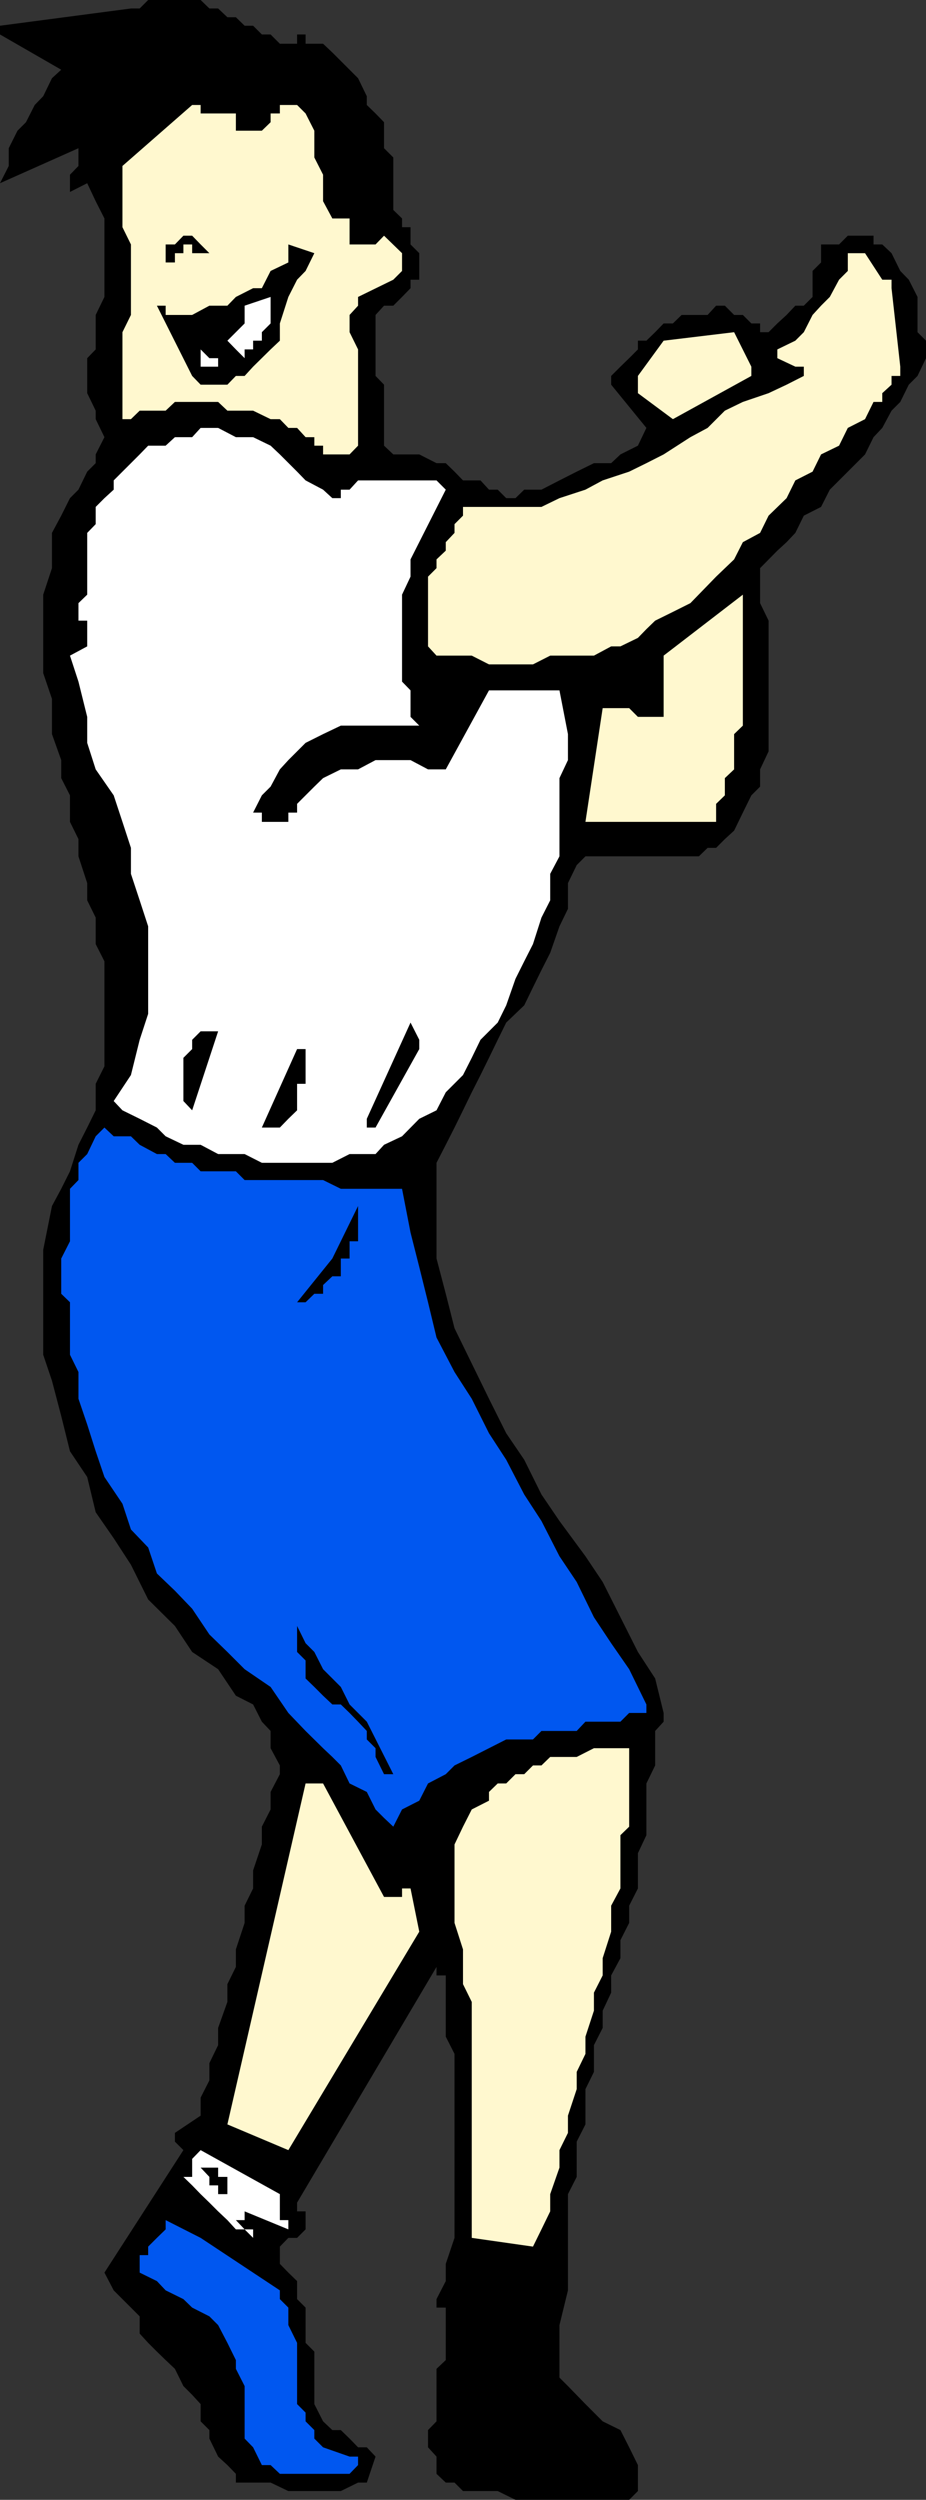 <svg xmlns="http://www.w3.org/2000/svg" width="360" height="971.5"><rect width="100%" height="100%" fill="#333333" stroke="none"/><path d="M360 139.2v-6.802l-3.297-3.3v-13.7l-3.402-6.699-3.301-3.402-3.398-6.899L343 95h-3.398v-3.402h-10L326.203 95h-7v7l-3.3 3.297v10.101l-3.403 3.399h-3.297l-3.402 3.601-3.598 3.301-3.402 3.399H295.5v-3.399h-3.398l-3.301-3.3h-3.399l-3.601-3.602h-3.399l-3.3 3.601H265l-3.398 3.301H258l-3.297 3.399-3.402 3.3H248v3.399l-3.398 3.402-3.399 3.301-3.601 3.598v3.402l13.699 16.797-3.301 6.902-6.797 3.399-3.601 3.402h-6.7l-6.699 3.297-6.703 3.402-7 3.598h-6.7l-3.398 3.3h-3.601l-3.301-3.3h-3.398l-3.301-3.598H180l-3.297-3.402-3.402-3.297h-3.598L163 176.598h-10.098l-3.601-3.399V149.5L146 146.098v-23.7l3.3-3.601h3.602l3.399-3.399 3.3-3.398v-3.3H163V98.397L159.602 95v-6.703H156.3v-3.399l-3.399-3.3V61.199l-3.601-3.601V47.5l-3.3-3.402-3.398-3.301v-3.399l-3.399-7-3.3-3.3-3.403-3.399-3.297-3.3L125.602 17H118.8v-3.602h-3.3V17h-6.7l-3.597-3.602h-3.402L98.402 10h-3.3l-3.399-3.3h-3.3L84.8 3.296h-3.399L78 0H57.602L54.3 3.297h-3.399L0 10v3.398l23.8 13.7-3.597 3.3-3.402 7-3.301 3.399-3.398 6.703L6.8 50.797l-3.399 6.8V64.5L0 71.2l30.5-13.602V64.5l-3.297 3.398v6.7l6.7-3.399 3.3 7 3.399 6.7v30.5l-3.399 7v13.398l-3.3 3.402v13.598l3.3 6.8v3.301l3.399 7-3.399 6.7V180l-3.3 3.297-3.403 7-3.297 3.3-3.402 6.801-3.598 6.7v13.699l-3.402 10.3v30.5l3.402 10v13.7l3.598 10.101v7l3.402 6.7v10.3l3.297 6.7v6.699l3.402 10.402v6.7l3.301 6.699v10.3l3.399 6.7v40.8l-3.399 6.801V431.5l-3.3 6.7-3.403 6.698-3.297 10.301L23.801 462l-3.598 6.7-3.402 17v40.8l3.402 10.098 3.598 13.699L27.203 564l6.7 10 3.3 13.7 7 10.097 6.7 10.3 6.699 13.5L68 631.899 74.703 642l10.098 6.7 6.902 10.3 6.7 3.398 3.398 6.7 3.402 3.601v6.7l3.598 6.699v3.402l-3.598 6.898v6.801l-3.402 6.7v6.898l-3.399 10.101v7l-3.3 6.7v6.699l-3.399 10.3v6.801l-3.3 6.7V778L84.8 788.098v6.699l-3.399 7v6.703L78 815.2v7l-10 6.698v3.399l3.3 3.3L40.603 883.2l3.601 6.899 3.399 3.402 3.3 3.297 3.399 3.402v6.7l3.3 3.601L61 913.898l3.402 3.301L68 920.598l3.3 6.699 3.403 3.402L78 934.297V941l3.402 3.398v3.301l3.399 7L88.402 958l3.301 3.398v3.399h13.5l6.899 3.3H132.5l6.703-3.3h3.399L146 954.699l-3.398-3.601h-3.399l-3.3-3.399-3.403-3.3h-3.297L125.602 941l-3.399-6.703v-20.399l-3.402-3.398v-13.703L115.5 893.5v-7l-3.398-3.3-3.301-3.403v-6.7l3.3-3.398h3.399l3.3-3.3v-7h-3.3V856l54.203-91.602v3.301h3.598V791.5l3.402 6.7v71.5l-3.402 10.097v6.703l-3.598 7v3.297h3.598v20.402l-3.598 3.399V941l-3.3 3.398v6.7l3.3 3.601v6.7l3.598 3.398h3.402l3.297 3.3h13.5l6.902 3.403h44.2l3.398-3.402V958l-3.398-6.902-3.399-6.7-6.902-3.398-3.399-3.402-3.3-3.301-6.801-7L217.5 924v-20.402l3.3-13.5v-37.399l3.403-6.699v-13.703l3.399-6.7v-13.699l3.3-6.699v-10.402l3.399-6.7v-6.699l3.3-7V767.7l3.602-6.699v-7l3.399-6.703v-6.7l3.398-6.699V720.2l3.3-7v-20.101l3.403-7V672.7l3.297-3.601V665.7l-3.297-13.402L248 642l-6.797-13.5-6.902-13.703-6.7-10-10.101-13.7-7-10.3-6.7-13.5-7-10.297-6.698-13.402-13.399-27.399-3.402-13.402-3.598-13.7v-37.199l3.598-7 3.402-6.699L180 431.5l3.402-7 3.399-6.703 3.3-6.7 3.399-7 3.3-6.699 7-6.699 3.403-7L210.5 377l3.402-6.703L217.5 360l3.3-6.8v-10l3.403-7 3.399-3.403h44.101l3.399-3.297h3.3l3.399-3.402 3.601-3.301 3.399-7 3.3-6.7 3.399-3.398V299l3.3-7v-50.8l-3.3-6.802v-13.601l6.703-6.797 3.598-3.3 3.402-3.602 3.297-6.7 6.703-3.398 3.399-6.703 3.601-3.598 6.7-6.699 3.398-3.402 3.3-6.7 3.399-3.601 3.602-6.7L350 156.2l3.3-6.699 3.403-3.402L360 139.2"/><path fill="#fff8cf" d="m350 142.5-3.398-30.5v-3.3H343l-6.7-10.302h-6.698v6.899l-3.399 3.402-3.601 6.7-3.399 3.398-3.3 3.601-3.403 6.7-3.297 3.3-7 3.399v3.402l7 3.301h3.297v3.598l-6.7 3.402-7 3.297-10 3.402-7 3.399-6.698 6.699-6.7 3.601-10.402 6.7-6.7 3.402-6.698 3.297-10.301 3.402-6.7 3.598-10.101 3.3-7 3.403H180v3.398l-3.297 3.301v3.399l-3.402 3.601V214l-3.598 3.398v3.399l-3.3 3.3V251.2l3.3 3.598h13.7l6.699 3.402h17.101l6.7-3.402h17l6.699-3.598h3.601l6.797-3.3 3.3-3.399 3.403-3.3 6.899-3.403 6.8-3.399 6.7-6.898 3.3-3.402 7-6.7 3.399-6.699 6.699-3.601 3.3-6.7 7-6.8 3.403-6.899 6.7-3.402 3.3-6.7 7-3.398 3.399-6.902 6.699-3.399 3.3-6.699H343v-3.402l3.602-3.297v-3.402H350V142.5"/><path fill="#fff8cf" d="m292.102 142.5-6.7-13.402-27.402 3.3-10 13.7v6.699l13.602 10.101 30.5-16.8V142.5M288.8 268.297v-37.2l-30.8 23.7v23.8h-10l-3.398-3.398H234.3l-6.7 44.2h50.801v-7l3.399-3.301v-6.7l3.601-3.398v-13.703L288.8 282v-13.703"/><path fill="#0057f0" d="m251.3 662.398-6.698-13.699-7-10.101-6.7-10.098-6.699-13.703-6.703-10-7-13.7-6.7-10.3-7-13.5L190.103 557l-6.7-13.402-6.699-10.399-7-13.402-3.3-13.7L163 492.399 159.602 479l-3.301-17H132.5l-6.898-3.402h-30.5l-3.399-3.399H78l-3.297-3.3H68l-3.598-3.399H61l-6.7-3.602-3.398-3.3h-6.699l-3.601-3.399-3.399 3.399-3.3 6.902-3.403 3.398v6.7L27.203 462v20.398l-3.402 6.7v13.699l3.402 3.3V526.5l3.297 6.7v10.398l3.402 10L37.203 564l3.399 10 7 10.398 3.3 10 6.7 7L61 611.5l7 6.7 6.703 7 6.7 10 7 6.8 6.699 6.7 10.101 6.898 6.899 10.101 6.699 7 6.8 6.7 3.602 3.398 3.297 3.3 3.402 7 6.7 3.301L146 703.2l3.3 3.301 3.602 3.398 3.399-6.699 6.699-3.402 3.402-6.7 6.899-3.597 3.402-3.402 6.7-3.301L196.8 676h10.402l3.297-3.3h13.703l3.399-3.602h13.601l3.399-3.399h6.699v-3.3"/><path fill="#fff8cf" d="M244.602 682.797v-3.399h-13.7l-6.699 3.399h-10.3l-3.403 3.3h-3.297l-3.402 3.403h-3.399l-3.601 3.598H193.5l-3.398 3.3v3.399l-6.7 3.402-3.402 6.7-3.297 6.898v30.5l3.297 10.3v13.5l3.402 6.903v91.7l23.801 3.398 3.297-6.7 3.402-7V852.7l3.598-10.3v-6.801l3.3-6.7V822.2l3.403-10.3v-6.7l3.399-7v-6.7l3.3-10.102v-7l3.399-6.699V761l3.3-10.3v-10.102l3.602-6.7V713.2l3.399-3.3v-27.102"/><path fill="#fff" d="m220.8 285.297-3.3-17h-27.398L173.3 299h-6.899l-6.8-3.602H146L139.203 299H132.5l-6.898 3.398-3.399 3.301-3.402 3.399-3.301 3.3v3.399h-3.398v3.601H101.8v-3.601h-3.399l3.399-6.7 3.402-3.398L108.8 299l3.3-3.602 6.7-6.699 6.8-3.402 6.9-3.297H163l-3.398-3.402v-10.301l-3.301-3.399v-33.8l3.3-7v-6.7l13.7-27.101-3.598-3.598h-30.5l-3.3 3.598H132.5v3.3h-3.297l-3.601-3.3-6.801-3.598-3.301-3.402-6.7-6.7-3.597-3.398-6.8-3.3h-6.7l-6.902-3.602H78l-3.297 3.601H68l-3.598 3.301h-6.8l-3.301 3.399L50.902 180l-3.3 3.297-3.399 3.402v3.598l-3.601 3.3L37.203 197v6.7l-3.3 3.398v24l-3.403 3.3v6.801h3.402v10l-6.699 3.598 3.297 10.101 3.402 13.7v10.101L37.203 299l7 10.098 3.399 10.3 3.3 10.102v10.098l3.399 10.3L57.6 360v34l-3.3 10.098-3.399 13.699-6.699 10.101 3.399 3.602 6.699 3.297 6.7 3.402 3.402 3.399 6.899 3.3H78l6.8 3.602h10.302l6.699 3.398h27.402l6.7-3.398H146l3.3-3.602 7-3.3 6.7-6.801 6.703-3.297 3.598-7 6.699-6.703 3.402-6.7 3.399-7 6.699-6.699 3.3-6.699 3.602-10.3 3.399-6.801 3.402-6.7 3.297-10.3 3.402-6.7v-10.3l3.598-6.801v-30.399l3.3-7v-10.101"/><path d="m163 404.098-3.398-6.7-17 37.399v3.402H146l17-30.5v-3.601"/><path fill="#fff8cf" d="m163 750.7-3.398-16.802H156.3v3.301h-7l-23.7-44.101h-6.8l-30.399 132.5 23.7 10L163 750.699m-6.7-652.301-7-6.8L146 95h-10.098V84.898h-6.699l-3.601-6.699V67.9l-3.399-6.7V50.797l-3.402-6.7-3.301-3.3h-6.7v3.3h-3.597V47.5l-3.402 3.297H91.703v-6.7H78v-3.3h-3.297L47.602 64.5v23.797l3.3 6.703v27.398l-3.3 6.7v33.8h3.3l3.399-3.3h10.101L68 156.199h16.8l3.602 3.399h10l6.801 3.3h3.598l3.3 3.399h3.399l3.3 3.601h3.403v3.301h3.399v3.399h10.3l3.301-3.399v-37.402l-3.3-6.7v-6.699l3.3-3.601v-3.399l13.7-6.699 3.398-3.402v-6.899"/><path d="m152.902 689.5-10.3-20.402-6.7-6.7-3.402-6.8-3.297-3.301-3.601-3.598-3.399-6.699-3.402-3.402-3.301-6.7V642l3.3 3.297v7l3.403 3.3 3.399 3.403 3.601 3.398h3.297l3.402 3.301 3.301 3.399 3.399 3.601V676l3.398 3.398v3.399l3.3 6.703h3.602m-13.699-213.902v-6.899l-10 20.399-13.703 17h3.3l3.403-3.301h3.399v-3.399l3.601-3.398h3.297v-6.902h3.402v-6.7h3.301v-6.8"/><path fill="#0057f0" d="M139.203 958v-3.3h-3.3l-10.301-3.602-3.399-3.399v-3.3L118.801 941v-3.402l-3.301-3.301V910.5l-3.398-6.902v-6.801L108.8 893.5v-3.402L78 869.699l-13.598-6.902v3.601L61 869.7l-3.398 3.399v3.3H54.3v6.801l6.7 3.3 3.402 3.598 6.899 3.402 3.402 3.297 6.7 3.402 3.398 3.399 3.601 6.902 3.301 6.7v3.398l3.399 6.699v20.402l3.3 3.399 3.399 6.902h3.402l3.598 3.398h27.101l3.301-3.398"/><path d="M122.203 98.398 112.102 95v7l-6.899 3.297-3.402 6.703h-3.399l-6.699 3.398-3.3 3.399h-7l-6.7 3.601h-10.3v-3.601H61l13.703 27.3L78 149.5h10.402l3.301-3.402h3.399l3.3-3.598 6.801-6.703 3.598-3.399V125.7l3.3-10.3 3.399-6.7 3.3-3.402 3.403-6.899M118.8 414.398V407.7h-3.3l-13.7 30.5h7l3.302-3.402 3.398-3.297v-10.3h3.3v-6.802"/><path fill="#fff" d="M112.102 862.797H108.8v-10.098L78 835.598 74.703 839v7h-3.402l3.402 3.297L78 852.699 81.402 856l3.399 3.398 3.601 3.399 3.301 3.601h3.399l3.3 3.301v-3.3h-3.3l-3.399-3.602h3.399v-3.399l17 7v-3.601m-6.899-740.399v-7l-10.101 3.399v6.902l-6.7 6.7 3.301 3.398 3.399 3.402v-3.402h3.3v-3.399h3.399v-3.3l3.402-3.399v-3.3"/><path d="M88.402 852.7V846h-3.601v-3.602H78L81.402 846v3.297h3.399v3.402h3.601"/><path fill="#fff" d="M84.8 139.2h-3.398L78 135.796v6.703h6.8v-3.3"/><path d="M81.402 400.797H78l-3.297 3.3v3.602l-3.402 3.399v16.8l3.402 3.602 10.098-30.703h-3.399m0-302.399L78 95l-3.297-3.402h-3.402L68 95h-3.598v7H68v-3.602h3.3V95h3.403v3.398h6.7"/></svg>
